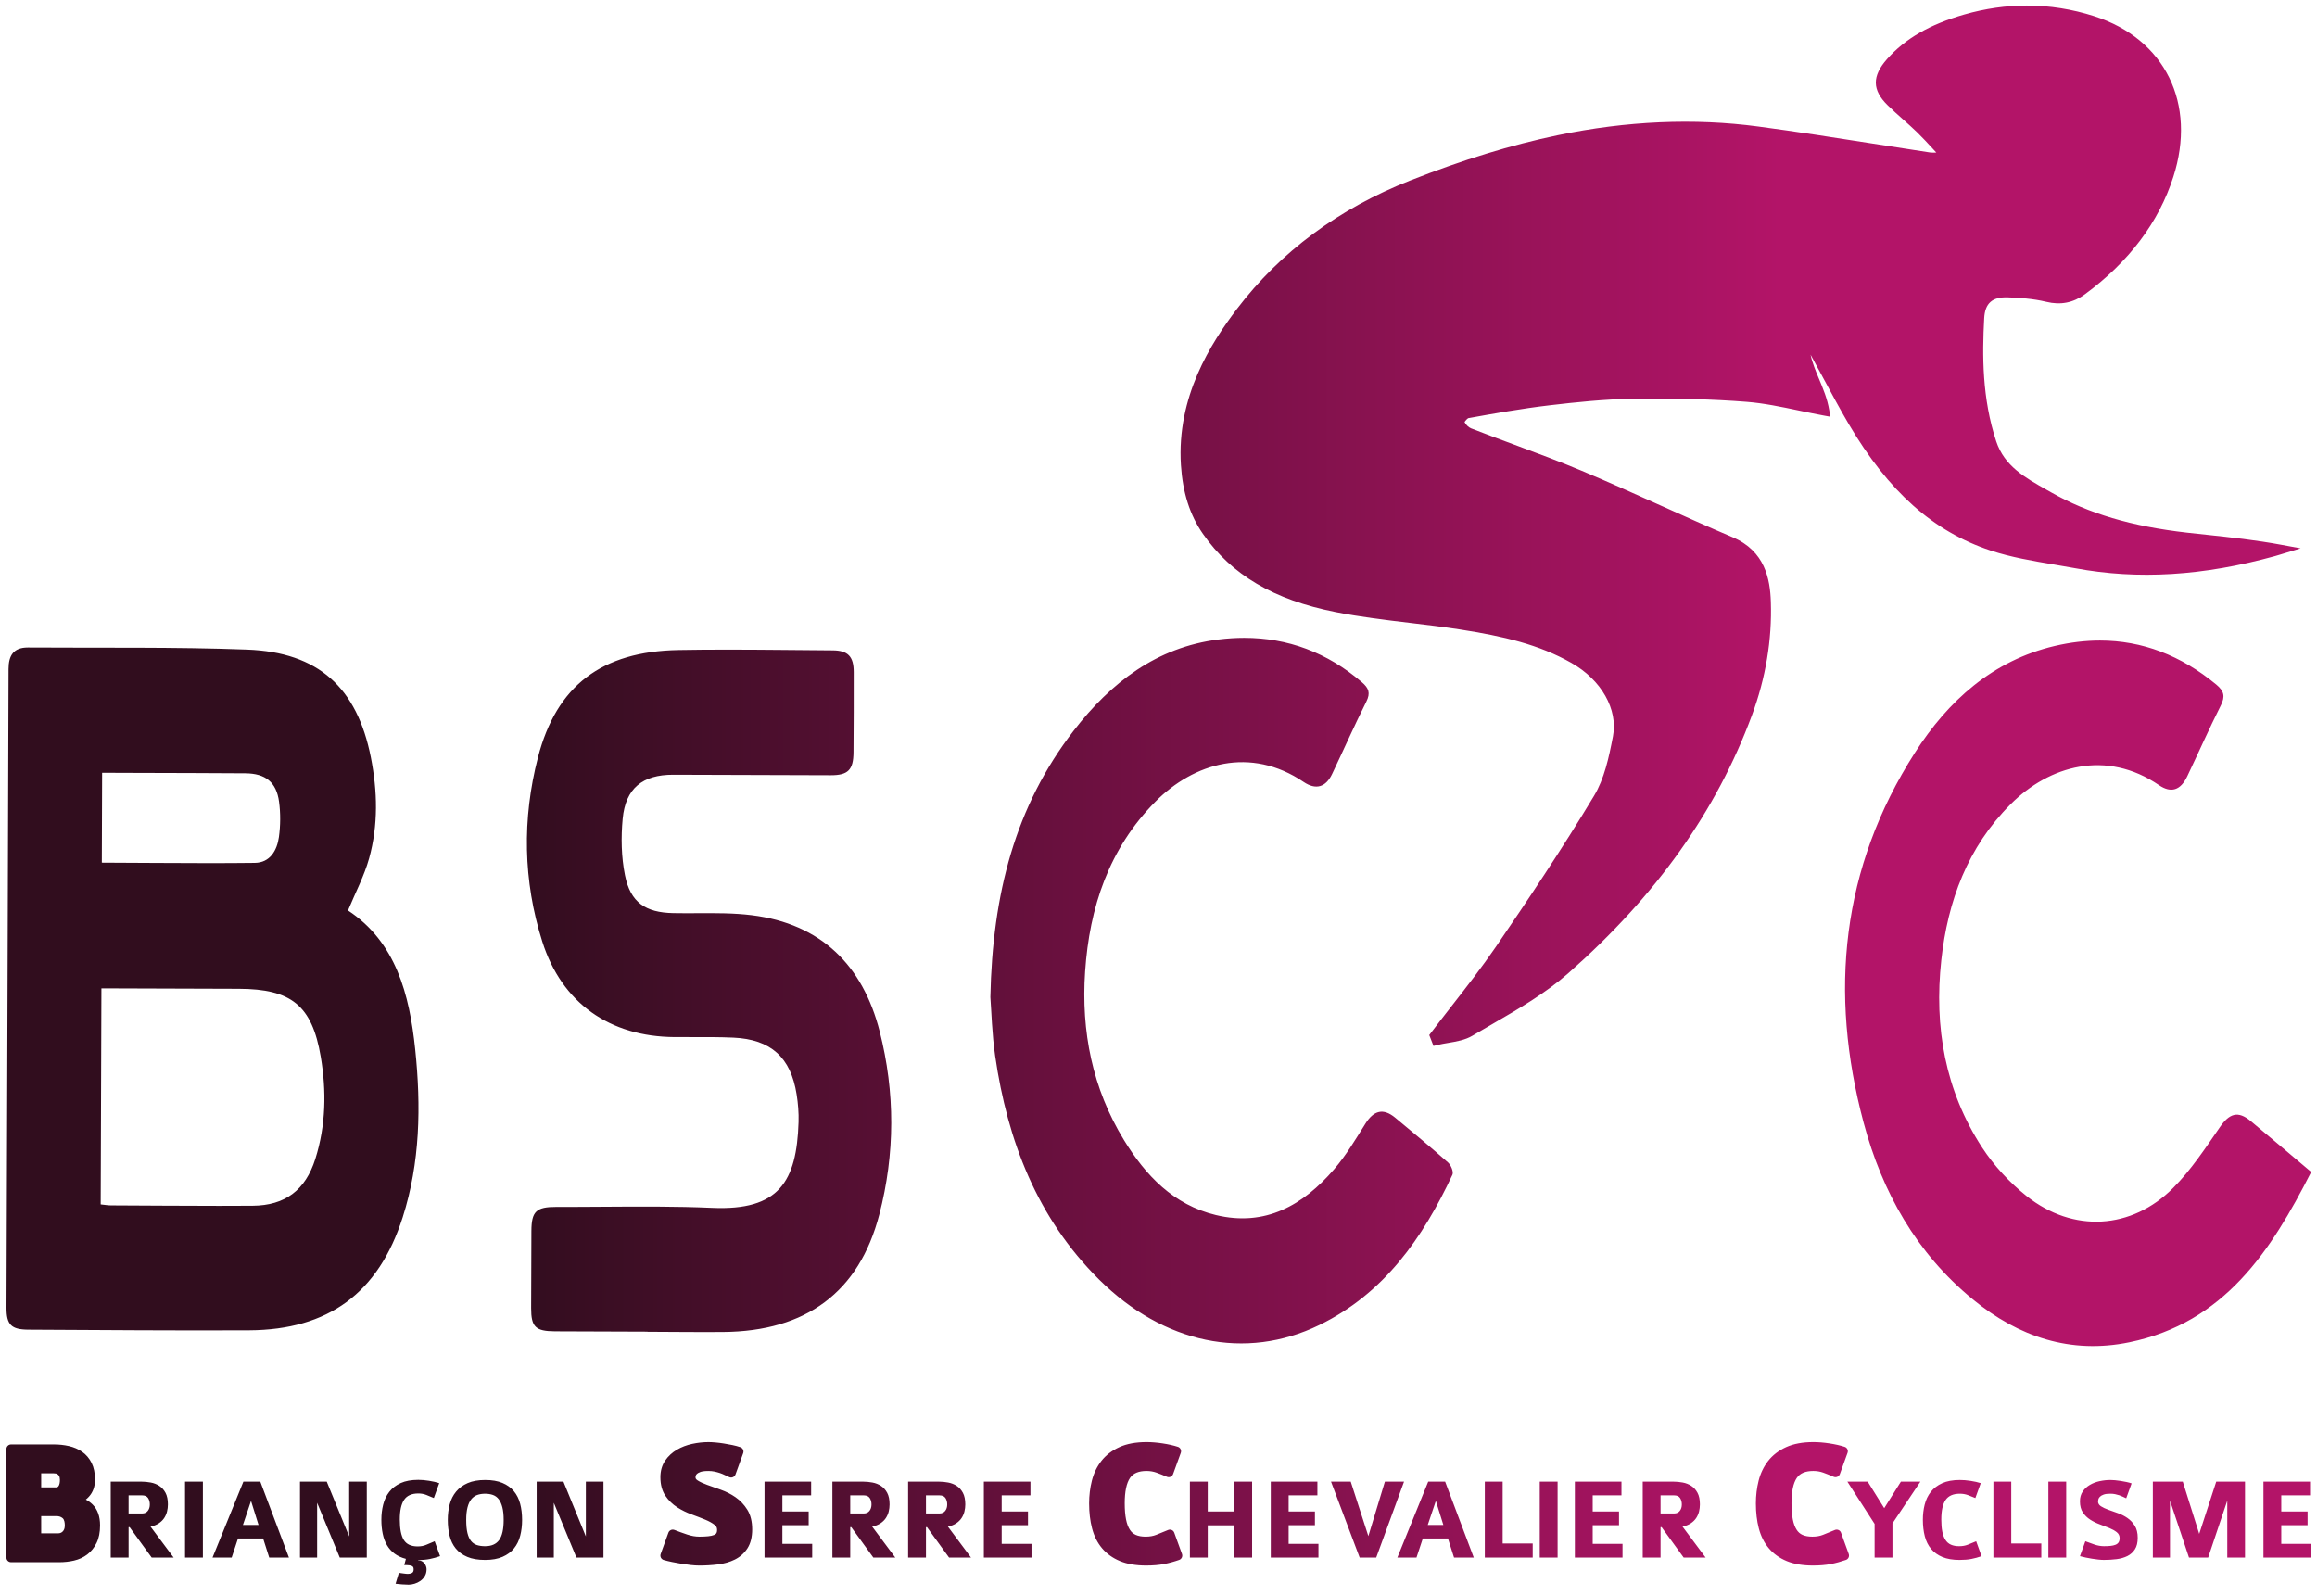 <svg width="151mm" height="104mm" version="1.1" viewBox="0 0 151 104" xmlns="http://www.w3.org/2000/svg">
 <defs>
  <linearGradient id="linearGradient6" x2="1" gradientTransform="matrix(425.2 0 0 -425.2 70.866 234.61)" gradientUnits="userSpaceOnUse">
   <stop stop-color="#310d1e" offset="0"/>
   <stop stop-color="#310d1e" offset=".105"/>
   <stop stop-color="#310d1e" offset=".223"/>
   <stop stop-color="#b31468" offset=".766"/>
   <stop stop-color="#b31468" offset="1"/>
  </linearGradient>
  <linearGradient id="linearGradient11" x2="1" gradientTransform="matrix(425.2 0 0 -425.2 70.866 80.088)" gradientUnits="userSpaceOnUse">
   <stop stop-color="#310d1e" offset="0"/>
   <stop stop-color="#310d1e" offset=".105"/>
   <stop stop-color="#310d1e" offset=".223"/>
   <stop stop-color="#b31468" offset=".766"/>
   <stop stop-color="#b31468" offset="1"/>
  </linearGradient>
 </defs>
 <g transform="matrix(.265 0 0 .265 -24.612 -23.321)">
  <path transform="matrix(1.333 0 0 -1.333 0 566.93)" d="m432.08 356.61c-6.384-1.832-10.916-4.444-14.263-8.224-2.792-3.156-2.759-5.703 0.11-8.519 0.923-0.906 1.898-1.775 2.842-2.614 0.877-0.782 1.755-1.564 2.599-2.382 0.98-0.949 1.929-1.982 2.847-2.981 0.23-0.25 0.46-0.499 0.691-0.748-0.02-2e-3 -0.04-3e-3 -0.06-3e-3 -0.407-0.016-0.791-0.031-1.136 0.023-3.494 0.528-6.985 1.076-10.477 1.625-6.938 1.09-14.111 2.216-21.194 3.161-11.827 1.577-24.27 1.037-36.981-1.61-8.544-1.778-17.445-4.511-27.213-8.353-13.189-5.189-23.943-13.161-31.964-23.695-4.824-6.338-11.146-16.22-10.336-28.816 0.326-5.077 1.653-9.221 4.056-12.673 5.274-7.575 13.036-12.159 24.424-14.425 4.552-0.904 9.234-1.463 13.761-2.004 3.049-0.364 6.202-0.741 9.276-1.219 7.978-1.242 14.522-2.767 20.533-6.175 5.527-3.134 8.604-8.571 7.655-13.529-0.765-4.003-1.607-7.854-3.49-10.984-5.935-9.871-12.469-19.595-18.079-27.805-2.58-3.774-5.453-7.46-8.231-11.024-1.275-1.637-2.551-3.272-3.804-4.924l-0.288-0.379 0.782-2.008 0.722 0.177c0.639 0.155 1.303 0.266 1.968 0.378 1.549 0.259 3.151 0.529 4.503 1.336 1.223 0.729 2.461 1.446 3.701 2.165 4.813 2.786 9.788 5.669 13.978 9.363 16.228 14.31 27.308 29.872 33.872 47.579 2.543 6.863 3.72 13.898 3.494 20.912-0.136 4.22-1.062 9.39-7.069 11.941-4.478 1.901-8.996 3.932-13.364 5.897-4.712 2.118-9.585 4.309-14.432 6.347-4.112 1.729-8.357 3.304-12.464 4.828-2.668 0.989-5.338 1.98-7.989 3.017-0.447 0.174-0.962 0.682-1.19 1.152 0.15 0.261 0.532 0.662 0.693 0.723 4.616 0.83 9.849 1.771 15.058 2.382 4.657 0.544 10.074 1.131 15.443 1.201 7.851 0.102 14.665-0.084 20.83-0.568 3.196-0.251 6.341-0.911 9.67-1.61 1.511-0.317 3.039-0.638 4.598-0.925l1.191-0.218-0.2 1.193c-0.353 2.119-1.136 3.988-1.893 5.797-0.631 1.507-1.239 2.959-1.553 4.458 0.805-1.46 1.595-2.928 2.384-4.396 1.491-2.773 3.032-5.639 4.657-8.405 7.312-12.434 15.63-19.846 26.176-23.328 3.786-1.249 7.797-1.926 11.676-2.58 1.317-0.222 2.633-0.444 3.94-0.688 11.566-2.156 23.628-1.423 36.874 2.247 0.319 0.087 0.635 0.186 0.951 0.283l3.75 1.139-3.433 0.635c-4.925 0.91-9.478 1.395-13.879 1.865-1.216 0.129-2.426 0.258-3.635 0.394-10.219 1.16-18.191 3.525-25.091 7.442l-0.814 0.46c-4.009 2.258-7.795 4.391-9.302 8.938-2.616 7.897-2.59 15.919-2.219 22.727 0.15 2.759 1.482 3.936 4.334 3.847 2.025-0.071 4.665-0.231 7.121-0.829 2.645-0.644 4.98-0.185 7.134 1.402 8.129 5.989 13.615 13.274 16.303 21.654 4.34 13.524-1.519 25.432-14.578 29.632-4.1 1.318-8.259 1.976-12.443 1.976-3.83 0-7.682-0.552-11.533-1.655m-137.59-115.3c-11.453-1.425-19.905-8.005-26.715-16.801-10.816-13.969-15.006-30.177-15.389-49.179 0.2-2.564 0.292-6.754 0.889-10.871 2.272-15.643 7.732-29.888 19.188-41.247 11.903-11.8 27.008-14.983 40.588-8.383 11.957 5.811 19.129 16.08 24.581 27.741 0.247 0.527-0.264 1.765-0.802 2.244-3.191 2.832-6.478 5.559-9.765 8.279-2.192 1.814-3.947 1.343-5.49-1.113-1.812-2.883-3.568-5.858-5.781-8.419-5.724-6.62-12.663-10.635-21.809-8.431-7.809 1.881-12.943 7.284-16.948 13.826-5.834 9.528-7.916 20.056-7.173 31.081 0.798 11.844 4.389 22.683 12.968 31.352 7.067 7.141 17.539 10.267 27.344 3.639 2.276-1.539 4.103-0.96 5.253 1.452 2.12 4.447 4.112 8.957 6.318 13.361 0.806 1.611 0.45 2.5-0.83 3.597-6.413 5.497-13.691 8.172-21.695 8.172-1.551 0-3.128-0.1-4.732-0.3m154.27-1.194c-11.451-2.692-19.677-10.117-25.809-19.7-13.58-21.224-15.876-44.236-9.457-68.252 3.425-12.809 9.725-24.046 20.162-32.601 8.438-6.916 18.044-10.139 28.874-7.905 17.488 3.608 26.113 16.797 33.535 31.417-3.898 3.286-7.502 6.354-11.139 9.38-2.361 1.963-3.935 1.441-5.694-1.1-2.682-3.875-5.312-7.898-8.615-11.21-7.716-7.739-18.484-8.323-27.055-1.516-3.136 2.491-6.011 5.595-8.197 8.946-6.844 10.502-8.883 22.255-7.541 34.573 1.188 10.907 4.853 20.832 12.799 28.777 7.134 7.133 17.655 10.139 27.369 3.508 2.256-1.54 3.996-0.912 5.202 1.62 2.078 4.362 4.033 8.785 6.204 13.1 0.842 1.676 0.588 2.652-0.834 3.831-6.512 5.396-13.691 8.135-21.46 8.136-2.711 0-5.493-0.334-8.344-1.004m-377.51-4.26c-0.108-39.271-0.253-78.542-0.38-117.81-0.01-3.146 0.871-4.045 4.055-4.06 13.564-0.064 27.129-0.187 40.693-0.119 14.632 0.075 23.889 6.889 28.347 20.84 3.232 10.112 3.397 20.518 2.312 30.965-1.062 10.247-3.601 19.831-12.4 25.645 1.393 3.37 3.003 6.394 3.896 9.617 1.699 6.124 1.547 12.416 0.324 18.608-2.548 12.917-9.693 19.41-22.846 19.901-13.452 0.503-26.932 0.292-40.399 0.386h-0.051c-2.627 0-3.545-1.463-3.551-3.97m17.208-35.721c0.019 5.456 0.037 10.825 0.057 16.581 2.211-7e-3 4.356-0.014 6.501-0.022 6.639-0.023 13.279-0.027 19.917-0.076 3.706-0.027 5.734-1.616 6.224-5.243 0.288-2.136 0.27-4.376-0.026-6.512-0.346-2.488-1.646-4.737-4.455-4.77-2.834-0.034-5.668-0.046-8.505-0.046-6.536 0-13.091 0.066-19.713 0.088m1.632-63.226c-0.552 2e-3 -1.102 0.107-1.842 0.182 0.045 13.375 0.09 26.431 0.136 39.857 1.152-5e-3 2.162-8e-3 3.171-0.011 7.399-0.024 14.798-0.048 22.197-0.073 9.637-0.032 13.488-3.042 15.096-12.532 1.067-6.297 0.957-12.671-1.001-18.857-1.82-5.75-5.567-8.594-11.576-8.633-2.078-0.014-4.158-0.02-6.235-0.02-6.649 0-13.297 0.059-19.946 0.087m104.73 102.45c-14.09-0.257-22.476-6.536-25.902-19.814-2.921-11.315-2.744-22.777 0.803-33.967 3.6-11.357 12.449-17.551 24.424-17.622 1.075-7e-3 2.152-4e-3 3.228-2e-3 2.53 6e-3 5.061 0.013 7.586-0.099 6.93-0.309 10.601-3.626 11.685-10.471 0.265-1.68 0.409-3.407 0.356-5.103-0.345-11.004-3.614-16.373-15.941-15.83-6.693 0.294-13.401 0.249-20.108 0.204-2.88-0.019-5.76-0.039-8.639-0.031-3.714 0.01-4.581-0.83-4.6-4.424-0.026-4.745-0.042-9.489-0.048-14.234-5e-3 -3.48 0.801-4.271 4.396-4.291 5.693-0.032 11.386-0.042 17.08-0.062v-0.022c4.649-0.017 9.299-0.077 13.947-0.04 15.294 0.122 25.07 7.329 28.806 21.655 2.922 11.205 2.934 22.578 0.076 33.787-3.11 12.198-10.816 19.857-23.593 21.444-3.313 0.411-6.679 0.392-10.045 0.374-1.485-8e-3 -2.971-0.016-4.452 0.014-5.113 0.1-7.892 1.957-8.905 6.997-0.678 3.372-0.745 6.976-0.423 10.415 0.529 5.629 3.674 8.131 9.343 8.117 9.679-0.023 19.358-0.07 29.036-0.092 3.205-8e-3 4.185 0.983 4.205 4.241 0.032 4.934 0.055 9.869 0.041 14.803-8e-3 2.873-1.051 3.974-3.891 3.992-6.488 0.042-12.979 0.136-19.467 0.136-3.001 0-5.999-0.02-8.998-0.075" fill="url(#linearGradient6)"/>
  <path transform="matrix(1.333 0 0 -1.333 0 566.93)" d="m399.21 92.317c-1.369-0.622-2.486-1.477-3.32-2.541-0.823-1.048-1.417-2.28-1.766-3.66-0.336-1.329-0.506-2.737-0.506-4.185 0-1.674 0.181-3.221 0.539-4.594 0.371-1.429 0.991-2.667 1.845-3.677 0.859-1.02 1.973-1.819 3.312-2.374 1.314-0.546 2.933-0.823 4.814-0.823 1.266 0 2.384 0.093 3.321 0.279 0.924 0.182 1.859 0.438 2.778 0.759 0.215 0.075 0.392 0.234 0.49 0.44s0.109 0.442 0.031 0.658l-1.424 3.929c-0.079 0.219-0.244 0.396-0.457 0.49-0.11 0.049-0.228 0.073-0.346 0.073-0.11 0-0.22-0.02-0.323-0.064-0.733-0.299-1.506-0.616-2.195-0.896-0.555-0.225-1.217-0.339-1.969-0.339-0.719 0-1.331 0.11-1.816 0.327-0.448 0.201-0.802 0.512-1.084 0.951-0.313 0.486-0.549 1.12-0.702 1.887-0.163 0.817-0.246 1.828-0.246 3.004 0 2.146 0.33 3.717 0.981 4.67 0.588 0.864 1.587 1.284 3.053 1.284 0.639 0 1.25-0.104 1.816-0.306 0.634-0.228 1.283-0.486 1.927-0.768 0.109-0.048 0.226-0.071 0.342-0.071 0.115 0 0.23 0.022 0.337 0.069 0.217 0.093 0.386 0.272 0.466 0.494l1.423 3.93c0.079 0.217 0.067 0.458-0.035 0.666s-0.283 0.366-0.504 0.437c-0.805 0.262-1.751 0.475-2.812 0.636-1.054 0.161-2.051 0.242-2.96 0.242-1.97 0-3.655-0.312-5.01-0.927m-123.01 0c-1.37-0.623-2.488-1.478-3.321-2.541-0.824-1.049-1.418-2.281-1.765-3.66-0.336-1.33-0.506-2.738-0.506-4.185 0-1.676 0.181-3.221 0.538-4.594 0.372-1.429 0.992-2.667 1.845-3.677 0.859-1.02 1.973-1.819 3.311-2.374 1.314-0.546 2.934-0.823 4.814-0.823 1.268 0 2.385 0.093 3.322 0.279 0.924 0.182 1.858 0.437 2.779 0.759 0.215 0.074 0.392 0.234 0.49 0.44s0.109 0.443 0.032 0.658l-1.425 3.929c-0.08 0.219-0.245 0.396-0.457 0.49-0.111 0.049-0.229 0.073-0.347 0.073-0.11 0-0.22-0.021-0.324-0.064-0.864-0.353-1.567-0.641-2.194-0.896-0.555-0.225-1.218-0.339-1.968-0.339-0.72 0-1.331 0.11-1.816 0.327-0.448 0.201-0.803 0.512-1.086 0.952-0.311 0.484-0.547 1.119-0.7 1.886-0.164 0.817-0.247 1.828-0.247 3.004 0 2.147 0.331 3.717 0.98 4.67 0.59 0.864 1.589 1.284 3.055 1.284 0.638 0 1.249-0.104 1.815-0.306 0.64-0.231 1.288-0.488 1.926-0.768 0.109-0.048 0.226-0.071 0.343-0.071 0.115 0 0.23 0.022 0.337 0.069 0.218 0.093 0.386 0.272 0.467 0.494l1.423 3.93c0.078 0.217 0.066 0.458-0.036 0.666s-0.284 0.366-0.504 0.437c-0.803 0.261-1.75 0.475-2.813 0.636-1.054 0.161-2.049 0.242-2.958 0.242-1.971 0-3.657-0.312-5.01-0.927m-78.815 0.598c-1.035-0.225-1.989-0.591-2.835-1.088-0.881-0.517-1.608-1.192-2.162-2.005-0.58-0.852-0.876-1.883-0.876-3.064 0-1.365 0.31-2.515 0.921-3.418 0.578-0.857 1.311-1.573 2.181-2.129 0.825-0.529 1.731-0.973 2.691-1.322 0.897-0.326 1.735-0.65 2.487-0.961 0.7-0.289 1.283-0.614 1.735-0.966 0.308-0.241 0.444-0.515 0.444-0.89 0-0.373-0.073-0.562-0.135-0.655-0.088-0.132-0.227-0.236-0.426-0.315-0.287-0.115-0.646-0.194-1.068-0.236-0.476-0.049-1.024-0.074-1.631-0.074-0.729 0-1.485 0.13-2.249 0.389-0.838 0.282-1.633 0.569-2.361 0.853-0.1 0.038-0.205 0.057-0.311 0.057-0.12 0-0.241-0.025-0.353-0.076-0.209-0.096-0.371-0.271-0.449-0.487l-1.424-3.929c-0.081-0.224-0.066-0.469 0.042-0.681 0.108-0.21 0.299-0.367 0.527-0.433 0.462-0.131 0.978-0.256 1.531-0.371 0.563-0.116 1.137-0.223 1.706-0.315 0.584-0.096 1.166-0.176 1.731-0.238 0.584-0.065 1.116-0.098 1.579-0.098 1.184 0 2.345 0.069 3.447 0.207 1.166 0.147 2.217 0.451 3.123 0.903 0.959 0.48 1.739 1.175 2.316 2.063 0.584 0.9 0.88 2.077 0.88 3.499 0 1.455-0.304 2.679-0.904 3.639-0.575 0.921-1.306 1.691-2.17 2.292-0.831 0.576-1.747 1.043-2.726 1.388-0.945 0.332-1.767 0.626-2.516 0.896-0.713 0.256-1.306 0.535-1.762 0.828-0.335 0.214-0.381 0.405-0.381 0.58 0 0.017 3e-3 0.113 0.063 0.331 0.013 0.046 0.054 0.144 0.197 0.286 0.088 0.088 0.271 0.221 0.65 0.36 0.223 0.082 0.659 0.18 1.453 0.18 0.412 0 0.79-0.036 1.125-0.106 0.361-0.077 0.699-0.167 1.003-0.269 0.297-0.099 0.578-0.214 0.834-0.341 0.295-0.148 0.602-0.29 0.911-0.423 0.107-0.046 0.222-0.068 0.336-0.068 0.116 0 0.232 0.023 0.34 0.071 0.216 0.094 0.383 0.272 0.464 0.492l1.422 3.93c0.079 0.215 0.067 0.451-0.031 0.658-0.097 0.206-0.274 0.364-0.49 0.44-0.444 0.155-0.946 0.29-1.487 0.401-0.53 0.108-1.057 0.204-1.568 0.286-0.534 0.085-1.053 0.15-1.545 0.193-0.509 0.043-0.928 0.065-1.282 0.065-0.983 0-1.991-0.111-2.997-0.329m-125.67-0.104c-0.472 0-0.855-0.383-0.855-0.855v-20.02c0-0.472 0.383-0.855 0.855-0.855h8.911c0.929 0 1.837 0.102 2.699 0.301 0.92 0.212 1.742 0.592 2.446 1.128 0.711 0.543 1.29 1.259 1.717 2.127 0.429 0.868 0.646 1.958 0.646 3.24 0 1.653-0.466 2.951-1.384 3.857-0.367 0.361-0.782 0.662-1.242 0.9 0.206 0.167 0.399 0.35 0.579 0.549 0.742 0.819 1.118 1.875 1.118 3.141 0 1.201-0.212 2.235-0.631 3.074-0.425 0.849-1.012 1.538-1.744 2.051-0.707 0.495-1.531 0.852-2.451 1.062-0.874 0.199-1.807 0.3-2.774 0.3zm5.558-5.329h2.332c0.359 0 0.528-0.069 0.596-0.111 0.15-0.09 0.259-0.188 0.333-0.299 0.078-0.117 0.126-0.233 0.148-0.354 0.042-0.244 0.048-0.371 0.048-0.424 0-0.531-0.089-0.937-0.259-1.176-0.119-0.167-0.236-0.229-0.433-0.229h-2.765zm0-7.891h2.827c0.456 0 0.827-0.126 1.135-0.387 0.325-0.274 0.394-0.873 0.394-1.327 0-0.293-0.04-0.535-0.117-0.716-0.078-0.181-0.171-0.321-0.283-0.428-0.115-0.109-0.238-0.189-0.373-0.241-0.138-0.055-0.273-0.081-0.415-0.081h-3.168zm66.322 6.088c-0.874-0.397-1.574-0.935-2.1-1.614-0.528-0.678-0.903-1.462-1.127-2.35s-0.335-1.815-0.335-2.782c0-0.939 0.082-1.806 0.249-2.6 0.165-0.794 0.429-1.498 0.791-2.112 0.36-0.614 0.826-1.133 1.396-1.56 0.57-0.425 1.268-0.746 2.09-0.962l-0.303-1.149c0.39 0 0.696-0.014 0.921-0.044 0.224-0.028 0.396-0.076 0.52-0.14 0.122-0.065 0.201-0.148 0.238-0.25 0.035-0.1 0.053-0.223 0.053-0.368 0-0.332-0.108-0.552-0.324-0.66s-0.455-0.162-0.715-0.162c-0.216 0-0.465 0.021-0.747 0.064-0.282 0.044-0.596 0.087-0.942 0.13l-0.607-2.014c0.318-0.043 0.718-0.083 1.202-0.119 0.485-0.036 0.885-0.055 1.203-0.055 0.346 0 0.711 0.058 1.093 0.174 0.383 0.115 0.74 0.289 1.073 0.52 0.331 0.23 0.606 0.527 0.823 0.888 0.217 0.36 0.325 0.787 0.325 1.278 0 0.159-0.033 0.335-0.098 0.53s-0.162 0.377-0.292 0.541c-0.131 0.167-0.296 0.305-0.499 0.412-0.201 0.108-0.433 0.163-0.693 0.163v0.044c0.837 0 1.571 0.064 2.199 0.195 0.628 0.129 1.253 0.302 1.874 0.518l-0.997 2.752c-0.563-0.232-1.076-0.448-1.538-0.65-0.462-0.203-0.996-0.304-1.602-0.304-1.199 0-2.047 0.395-2.546 1.181-0.498 0.787-0.747 2.047-0.747 3.78 0 1.631 0.264 2.841 0.791 3.628s1.403 1.18 2.631 1.18c0.52 0 1.011-0.09 1.473-0.27 0.462-0.181 0.924-0.372 1.386-0.574l0.997 2.75c-0.535 0.173-1.159 0.318-1.873 0.434-0.716 0.115-1.376 0.173-1.983 0.173-1.299 0-2.386-0.199-3.26-0.596m313.45 0.357c-0.664-0.144-1.267-0.375-1.809-0.693-0.541-0.317-0.982-0.725-1.321-1.224-0.339-0.497-0.508-1.1-0.508-1.808 0-0.837 0.18-1.523 0.541-2.057 0.36-0.536 0.812-0.975 1.354-1.321 0.542-0.348 1.129-0.637 1.765-0.868 0.635-0.23 1.224-0.458 1.765-0.681 0.542-0.224 0.993-0.477 1.354-0.758 0.36-0.283 0.541-0.647 0.541-1.094 0-0.332-0.065-0.596-0.195-0.791-0.129-0.195-0.321-0.343-0.573-0.444-0.253-0.101-0.557-0.17-0.909-0.206-0.356-0.036-0.756-0.054-1.204-0.054-0.577 0-1.165 0.101-1.765 0.304-0.599 0.202-1.158 0.403-1.678 0.606l-0.996-2.752c0.302-0.085 0.646-0.169 1.028-0.248 0.383-0.079 0.773-0.152 1.169-0.217 0.398-0.065 0.792-0.119 1.182-0.162s0.736-0.065 1.039-0.065c0.809 0 1.588 0.047 2.339 0.141 0.751 0.093 1.416 0.285 1.993 0.573 0.578 0.289 1.04 0.7 1.386 1.236 0.347 0.533 0.521 1.241 0.521 2.122 0 0.91-0.181 1.653-0.542 2.231s-0.812 1.054-1.354 1.429c-0.542 0.376-1.13 0.675-1.765 0.899-0.636 0.224-1.225 0.433-1.766 0.629-0.54 0.195-0.992 0.407-1.354 0.638-0.36 0.232-0.541 0.534-0.541 0.91 0 0.101 0.022 0.232 0.066 0.39 0.042 0.158 0.139 0.314 0.291 0.465 0.152 0.152 0.377 0.283 0.672 0.39 0.296 0.109 0.704 0.163 1.224 0.163 0.332 0 0.635-0.029 0.91-0.086 0.273-0.058 0.531-0.126 0.768-0.206 0.238-0.08 0.458-0.171 0.662-0.271 0.201-0.101 0.403-0.195 0.605-0.281l0.997 2.75c-0.289 0.101-0.61 0.187-0.964 0.26-0.354 0.072-0.711 0.137-1.072 0.196-0.361 0.057-0.707 0.1-1.04 0.129-0.332 0.029-0.614 0.043-0.845 0.043-0.649 0-1.307-0.072-1.971-0.217m-29.057-0.378c-0.873-0.397-1.573-0.932-2.101-1.603-0.527-0.672-0.902-1.452-1.126-2.34s-0.335-1.815-0.335-2.782c0-1.127 0.119-2.149 0.357-3.066 0.239-0.917 0.628-1.697 1.17-2.34 0.542-0.642 1.238-1.139 2.09-1.494 0.852-0.353 1.898-0.53 3.14-0.53 0.852 0 1.588 0.061 2.21 0.185 0.62 0.122 1.241 0.291 1.862 0.507l-0.995 2.752c-0.563-0.232-1.077-0.441-1.539-0.629-0.462-0.187-0.996-0.281-1.602-0.281-0.592 0-1.098 0.094-1.516 0.281-0.42 0.188-0.758 0.484-1.018 0.889-0.26 0.404-0.452 0.913-0.575 1.526-0.123 0.615-0.183 1.354-0.183 2.221 0 1.631 0.263 2.834 0.79 3.607 0.527 0.772 1.404 1.158 2.632 1.158 0.519 0 1.01-0.084 1.472-0.248 0.462-0.168 0.924-0.351 1.387-0.553l0.996 2.75c-0.534 0.173-1.159 0.314-1.874 0.423-0.715 0.108-1.375 0.162-1.981 0.162-1.3 0-2.387-0.199-3.261-0.595m-272.03 0.021c-0.874-0.382-1.585-0.906-2.134-1.57-0.549-0.665-0.942-1.444-1.18-2.339-0.238-0.896-0.357-1.856-0.357-2.88 0-1.055 0.112-2.034 0.336-2.936 0.223-0.902 0.602-1.682 1.136-2.339 0.535-0.657 1.242-1.174 2.124-1.548 0.88-0.377 1.978-0.564 3.292-0.564 1.27 0 2.342 0.191 3.216 0.574 0.873 0.382 1.577 0.902 2.112 1.559 0.533 0.657 0.917 1.438 1.148 2.339 0.231 0.903 0.347 1.874 0.347 2.915 0 1.081-0.119 2.075-0.358 2.977-0.238 0.902-0.628 1.678-1.17 2.329-0.542 0.65-1.245 1.155-2.111 1.516-0.867 0.36-1.921 0.541-3.163 0.541-1.285 0-2.364-0.191-3.238-0.574m1.722-11.436c-0.433 0.137-0.798 0.386-1.094 0.747-0.296 0.362-0.52 0.856-0.671 1.484-0.152 0.628-0.228 1.433-0.228 2.416 0 0.909 0.079 1.674 0.239 2.295 0.158 0.621 0.386 1.118 0.682 1.494 0.295 0.376 0.661 0.643 1.093 0.802 0.434 0.159 0.925 0.238 1.474 0.238 0.533 0 1.014-0.076 1.44-0.227 0.425-0.152 0.784-0.416 1.073-0.791 0.288-0.376 0.512-0.874 0.671-1.494 0.158-0.622 0.237-1.394 0.237-2.317 0-1.719-0.278-2.958-0.833-3.716-0.556-0.757-1.419-1.137-2.588-1.137-0.564 0-1.061 0.068-1.495 0.206m329.58 11.707v-14.014h8.793v2.534h-5.502v3.444h4.853v2.534h-4.853v2.969h5.307v2.533zm-8.708 0-3.141-9.639-3.033 9.639h-5.522v-14.014h3.163v10.505l3.508-10.505h3.531l3.529 10.505v-10.505h3.272v14.014zm-30.974-14.014h3.292v14.014h-3.292zm-10.137 14.014v-14.014h8.837v2.599h-5.545v11.415zm-17.067 0-3.077-4.895-3.053 4.895h-3.748l5.026-7.798v-6.216h3.292v6.303l5.155 7.711zm-47.633 0v-14.014h3.292v5.611h0.195l4.072-5.611h4.05l-4.267 5.718c0.607 0.13 1.115 0.332 1.528 0.606 0.411 0.275 0.739 0.596 0.985 0.964 0.245 0.368 0.422 0.769 0.531 1.203 0.107 0.433 0.162 0.874 0.162 1.321 0 0.88-0.148 1.596-0.444 2.145-0.296 0.548-0.679 0.973-1.148 1.278-0.47 0.302-0.993 0.508-1.57 0.616-0.578 0.109-1.148 0.163-1.711 0.163zm3.292-2.533h2.491c0.52 0 0.888-0.163 1.104-0.488 0.217-0.326 0.326-0.718 0.326-1.181 0-0.491-0.127-0.892-0.379-1.202-0.253-0.311-0.596-0.466-1.03-0.466h-2.512zm-15.811 2.533v-14.014h8.793v2.534h-5.502v3.444h4.853v2.534h-4.853v2.969h5.308v2.533zm-6.478-14.014h3.293v14.014h-3.293zm-10.135 14.014v-14.014h8.836v2.599h-5.545v11.415zm-10.441 0-5.696-14.014h3.53l1.169 3.531h4.636l1.127-3.531h3.638l-5.285 14.014zm1.408-3.552 1.386-4.44h-2.881zm-9.4 3.552-3.053-10.05-3.249 10.05h-3.639l5.285-14.014h3.053l5.134 14.014zm-21.053 0v-14.014h8.793v2.534h-5.501v3.444h4.852v2.534h-4.852v2.969h5.307v2.533zm-6.736 0v-5.502h-4.896v5.502h-3.292v-14.014h3.292v5.956h4.896v-5.956h3.291v14.014zm-46.203 0v-14.014h8.794v2.534h-5.502v3.444h4.852v2.534h-4.852v2.969h5.306v2.533zm-13.971 0v-14.014h3.292v5.611h0.195l4.072-5.611h4.051l-4.267 5.718c0.606 0.13 1.115 0.332 1.526 0.606 0.412 0.275 0.74 0.596 0.986 0.964s0.423 0.769 0.531 1.203c0.108 0.433 0.163 0.874 0.163 1.321 0 0.88-0.149 1.596-0.445 2.145-0.296 0.548-0.678 0.973-1.147 1.278-0.47 0.302-0.994 0.508-1.571 0.616-0.578 0.109-1.148 0.163-1.712 0.163zm3.292-2.533h2.491c0.52 0 0.889-0.163 1.105-0.488 0.216-0.326 0.325-0.718 0.325-1.181 0-0.491-0.127-0.892-0.379-1.202-0.253-0.311-0.596-0.466-1.029-0.466h-2.513zm-17.263 2.533v-14.014h3.292v5.611h0.195l4.072-5.611h4.05l-4.267 5.718c0.607 0.13 1.116 0.332 1.528 0.606 0.411 0.275 0.74 0.596 0.985 0.964 0.246 0.368 0.422 0.769 0.53 1.203 0.109 0.433 0.163 0.874 0.163 1.321 0 0.88-0.148 1.596-0.443 2.145-0.297 0.548-0.679 0.973-1.149 1.278-0.469 0.302-0.993 0.508-1.569 0.616-0.579 0.109-1.149 0.163-1.712 0.163zm3.292-2.533h2.492c0.519 0 0.887-0.163 1.104-0.488 0.217-0.326 0.325-0.718 0.325-1.181 0-0.491-0.127-0.892-0.379-1.202-0.253-0.311-0.596-0.466-1.029-0.466h-2.513zm-15.812 2.533v-14.014h8.794v2.534h-5.501v3.444h4.851v2.534h-4.851v2.969h5.307v2.533zm-32.962 0v-10.115l-4.137 10.115h-4.939v-14.014h3.163v10.115l4.18-10.115h4.982v14.014zm-43.666 0v-10.115l-4.138 10.115h-4.938v-14.014h3.163v10.115l4.18-10.115h4.982v14.014zm-19.515 0-5.697-14.014h3.531l1.17 3.531h4.635l1.126-3.531h3.638l-5.285 14.014zm1.408-3.552 1.386-4.44h-2.88zm-12.174-10.462h3.293v14.014h-3.293zm-13.71 14.014v-14.014h3.293v5.611h0.194l4.073-5.611h4.05l-4.267 5.718c0.606 0.13 1.115 0.332 1.527 0.606 0.411 0.275 0.74 0.596 0.985 0.964s0.423 0.769 0.531 1.203c0.108 0.433 0.162 0.874 0.162 1.321 0 0.88-0.148 1.596-0.443 2.145-0.297 0.548-0.68 0.973-1.149 1.278-0.469 0.302-0.993 0.508-1.57 0.616-0.578 0.109-1.148 0.163-1.711 0.163zm3.293-2.533h2.49c0.519 0 0.888-0.163 1.105-0.488 0.216-0.326 0.324-0.718 0.324-1.181 0-0.491-0.126-0.892-0.379-1.202-0.253-0.311-0.595-0.466-1.028-0.466h-2.512z" fill="url(#linearGradient11)"/>
 </g>
</svg>
